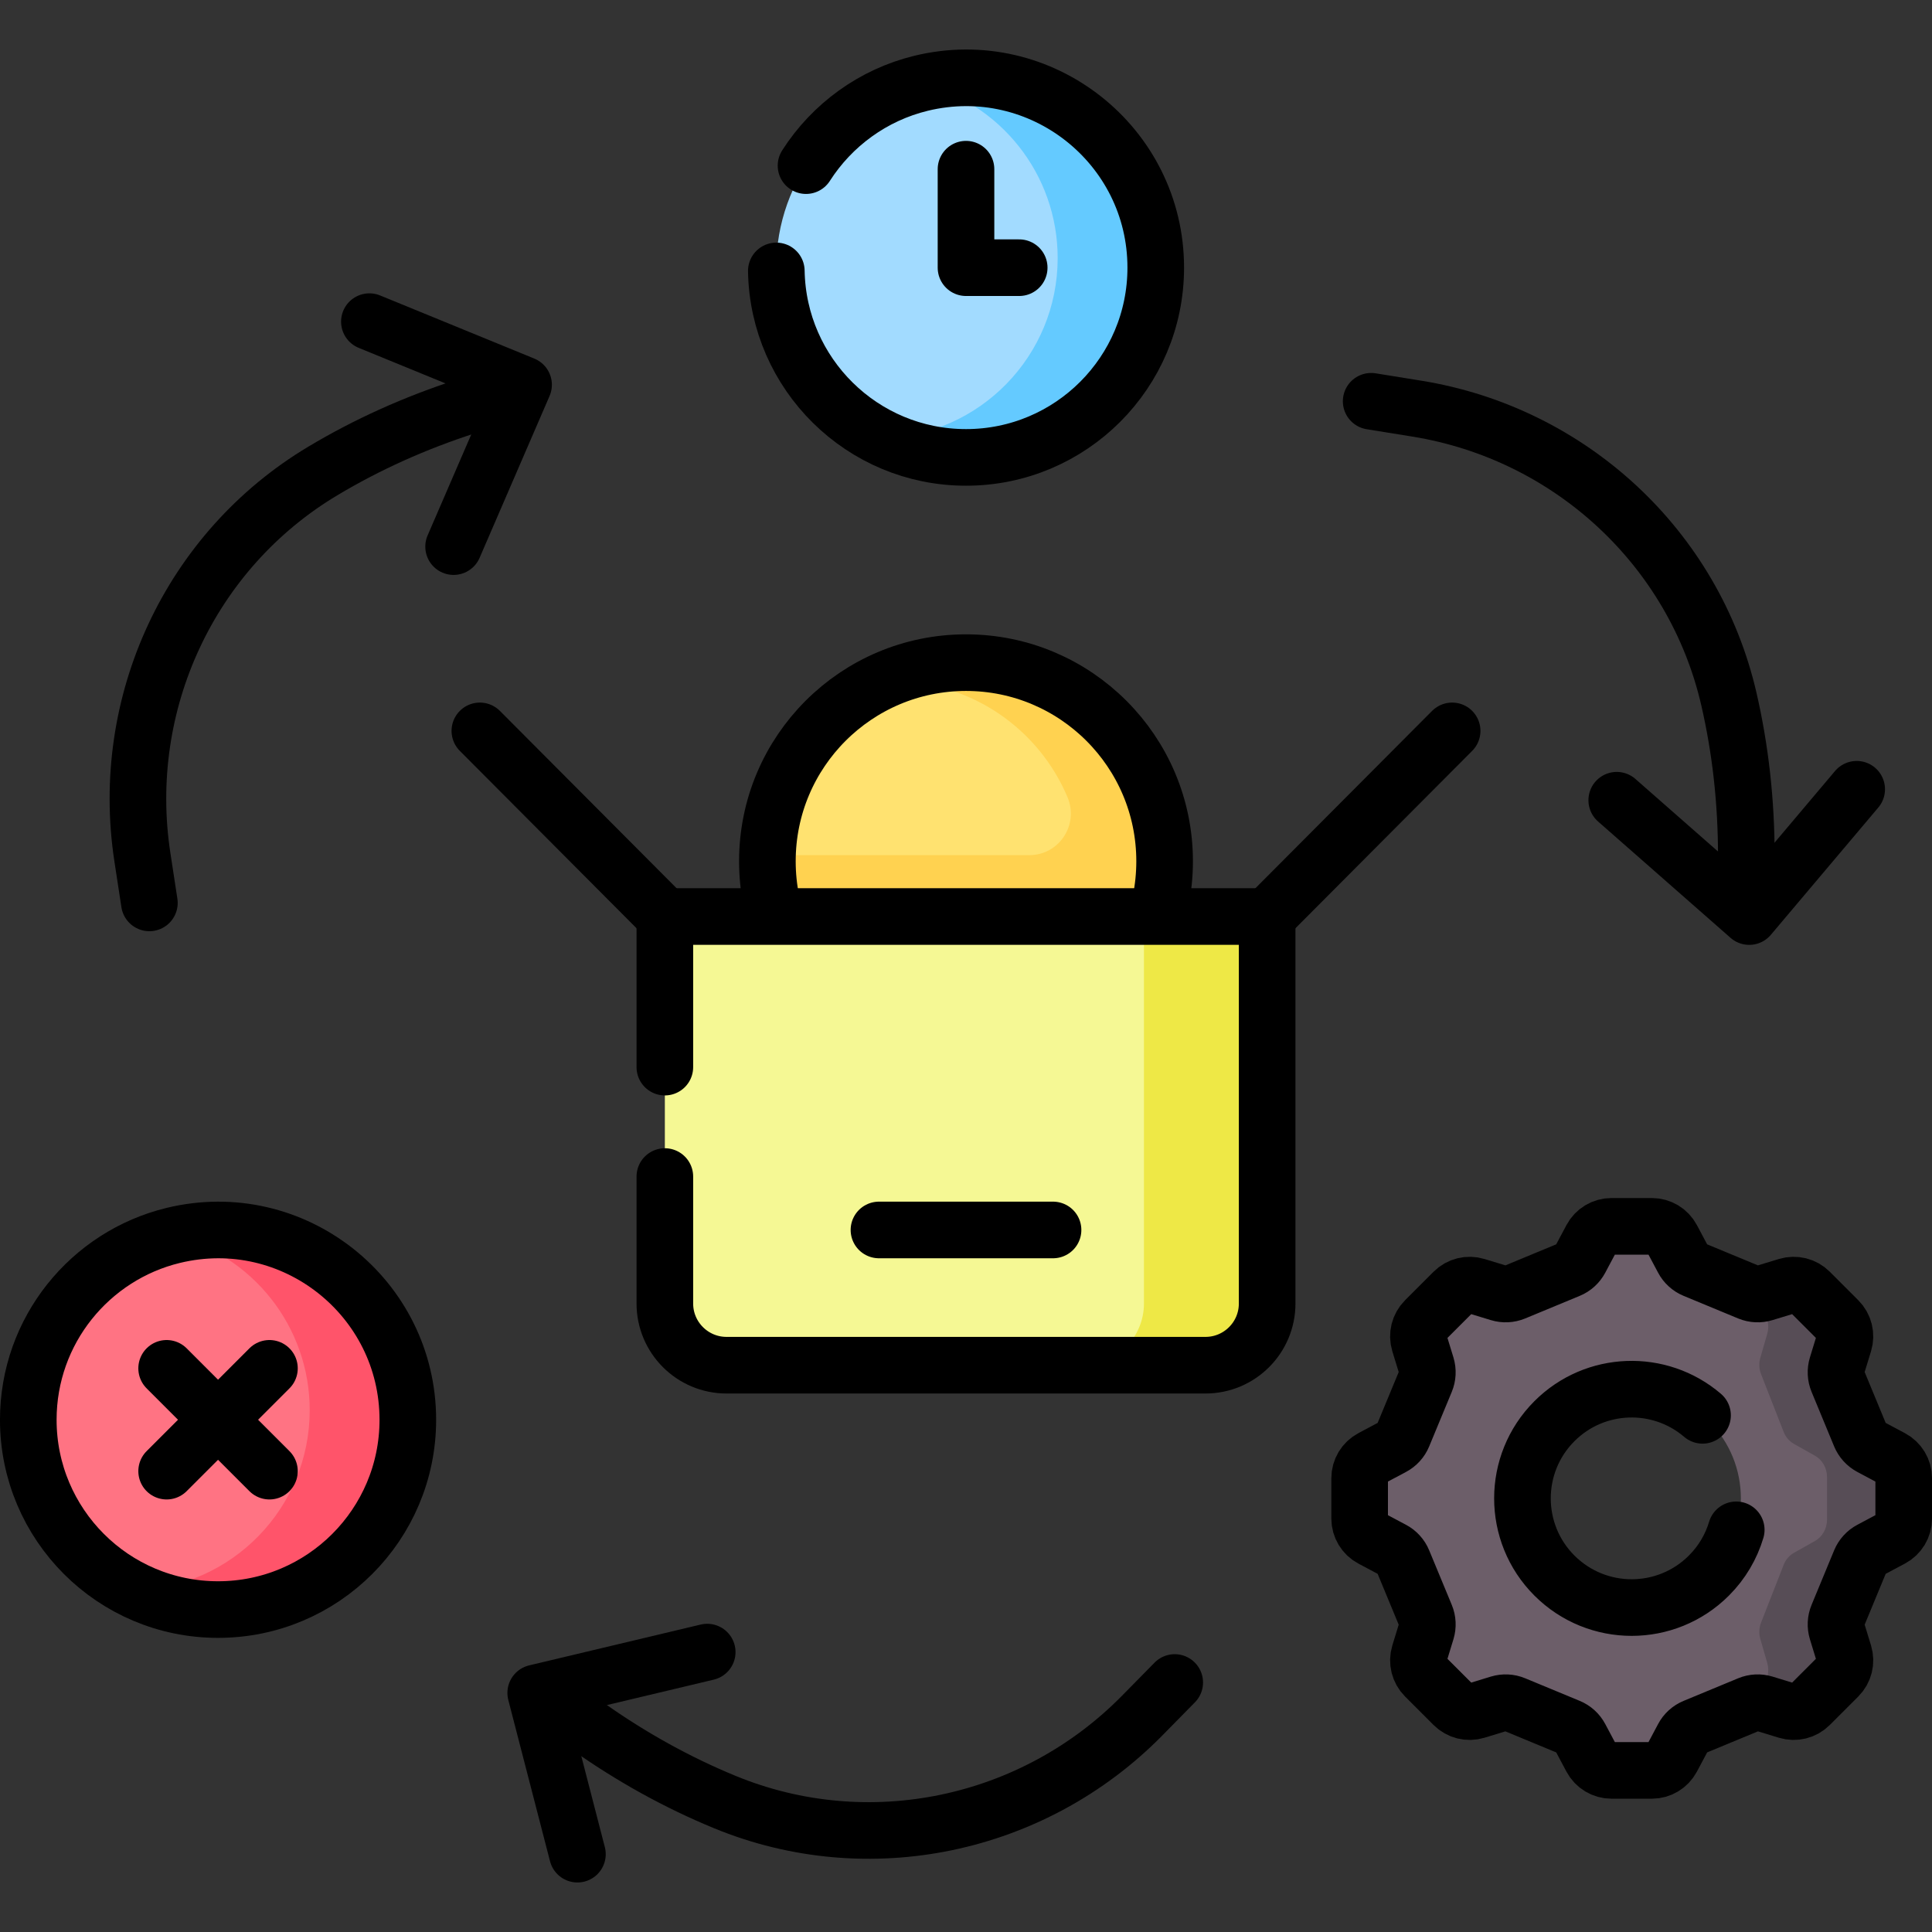 <svg width="56" height="56" viewBox="0 0 56 56" fill="none" xmlns="http://www.w3.org/2000/svg">
<rect x="0" y="0" width="56" height="56" fill="#333333" stroke="none"/>
<path d="M22.248 24.786L23.619 25.293H30.826L32.469 24.353L31.91 21.825L29.471 19.964L26.852 19.477L25.536 19.76C23.64 20.659 22.315 22.564 22.248 24.786Z" fill="#FFE270"/>
<path d="M28.323 19.216C27.322 19.161 26.374 19.363 25.536 19.76C25.651 19.753 25.768 19.748 25.885 19.748C28.162 19.748 30.114 21.136 30.944 23.111C31.278 23.907 30.698 24.787 29.835 24.787H22.248C22.246 24.846 22.243 24.904 22.243 24.964C22.243 27.778 24.262 30.118 26.93 30.62C30.512 31.293 33.784 28.529 33.757 24.919C33.734 21.902 31.336 19.381 28.323 19.216Z" fill="#FFD250"/>
<path d="M28 30.721C31.179 30.721 33.757 28.143 33.757 24.964C33.757 21.785 31.179 19.207 28 19.207C24.821 19.207 22.243 21.785 22.243 24.964C22.243 28.143 24.821 30.721 28 30.721Z" stroke="black" stroke-width="1.641" stroke-miterlimit="10" stroke-linecap="round" stroke-linejoin="round"/>
<path d="M13.909 21.185L19.271 26.567" stroke="black" stroke-width="1.641" stroke-miterlimit="10" stroke-linecap="round" stroke-linejoin="round"/>
<path d="M42.091 21.185L36.729 26.567" stroke="black" stroke-width="1.641" stroke-miterlimit="10" stroke-linecap="round" stroke-linejoin="round"/>
<path d="M34.941 39.571H21.059C20.072 39.571 19.271 38.77 19.271 37.783V26.566H36.729V37.783C36.729 38.77 35.929 39.571 34.941 39.571Z" fill="#F5F894"/>
<path d="M33.158 26.566V37.783C33.158 38.77 32.358 39.571 31.371 39.571H34.941C35.928 39.571 36.729 38.77 36.729 37.783V26.566H33.158Z" fill="#EEE846"/>
<path d="M19.271 34.103V37.783C19.271 38.77 20.072 39.571 21.059 39.571H34.941C35.929 39.571 36.729 38.77 36.729 37.783V26.566H19.271V30.931" stroke="black" stroke-width="1.641" stroke-miterlimit="10" stroke-linecap="round" stroke-linejoin="round"/>
<path d="M25.477 35.651H30.523" stroke="black" stroke-width="1.641" stroke-miterlimit="10" stroke-linecap="round" stroke-linejoin="round"/>
<path d="M25.584 12.7L26.949 12.913L29.542 12.384L31.603 10.746L32 8.283L31.35 5.217L30.076 3.269L28.248 2.414H26.701C24.291 2.998 22.5 5.168 22.5 7.759C22.5 9.929 23.758 11.806 25.584 12.7Z" fill="#A2DBFF"/>
<path d="M28 2.258C27.552 2.258 27.118 2.313 26.701 2.413C28.973 2.98 30.657 5.033 30.657 7.481C30.657 10.315 28.399 12.62 25.584 12.7C26.314 13.057 27.133 13.258 28 13.258C31.038 13.258 33.5 10.796 33.5 7.758C33.5 4.72 31.038 2.258 28 2.258Z" fill="#64CAFF"/>
<path d="M3.905 46.095L5.27 46.307L7.863 45.778L9.923 44.14L10.32 41.678L9.671 38.611L8.396 36.663L6.568 35.809H5.022C2.611 36.392 0.82 38.563 0.82 41.153C0.82 43.324 2.078 45.2 3.905 46.095Z" fill="#FF7383"/>
<path d="M6.32 35.653C5.873 35.653 5.438 35.708 5.022 35.809C7.294 36.375 8.977 38.429 8.977 40.876C8.977 43.71 6.72 46.016 3.905 46.096C4.634 46.453 5.454 46.654 6.32 46.654C9.358 46.654 11.82 44.191 11.82 41.154C11.82 38.116 9.358 35.653 6.32 35.653Z" fill="#FF546A"/>
<path d="M5.022 35.809C2.611 36.393 0.82 38.563 0.82 41.154C0.82 44.19 3.284 46.654 6.32 46.654C9.358 46.654 11.821 44.191 11.821 41.154C11.821 37.604 8.498 34.967 5.022 35.809Z" stroke="black" stroke-width="1.641" stroke-miterlimit="10" stroke-linecap="round" stroke-linejoin="round"/>
<path d="M28 4.904V7.759H29.542" stroke="black" stroke-width="1.641" stroke-miterlimit="10" stroke-linecap="round" stroke-linejoin="round"/>
<path d="M50.514 49.478L50.636 49.396L50.997 49.215L51.798 48.84L51.786 47.359L52.847 45.866L53.953 43.591L52.954 41.784L52.484 39.689L51.664 38.24L50.666 37.477L50.514 37.383L49.114 36.803C48.973 36.745 48.856 36.639 48.785 36.504L48.461 35.895C48.347 35.68 48.123 35.546 47.88 35.546H46.71C46.467 35.546 46.243 35.68 46.129 35.895L45.805 36.504C45.733 36.639 45.617 36.745 45.476 36.803L43.895 37.458C43.754 37.516 43.597 37.524 43.451 37.479L42.791 37.278C42.558 37.207 42.305 37.27 42.133 37.442L41.306 38.269C41.134 38.441 41.071 38.694 41.142 38.927L41.344 39.586C41.388 39.732 41.381 39.89 41.322 40.031L40.667 41.612C40.609 41.753 40.503 41.869 40.368 41.941L39.759 42.265C39.544 42.379 39.41 42.603 39.41 42.846V44.016C39.41 44.259 39.544 44.483 39.759 44.597L40.368 44.921C40.503 44.992 40.609 45.109 40.667 45.25L41.322 46.831C41.381 46.972 41.388 47.129 41.344 47.275L41.142 47.935C41.071 48.168 41.134 48.421 41.306 48.593L42.133 49.42C42.305 49.592 42.558 49.655 42.791 49.584L43.451 49.382C43.597 49.338 43.754 49.345 43.895 49.404L45.476 50.059C45.617 50.117 45.733 50.223 45.805 50.358L46.129 50.967C46.243 51.181 46.467 51.316 46.71 51.316H47.88C48.123 51.316 48.347 51.181 48.461 50.967L48.785 50.358C48.856 50.223 48.973 50.117 49.114 50.059L50.514 49.478ZM49.533 45.669C48.297 46.905 46.293 46.905 45.056 45.669C43.82 44.433 43.82 42.428 45.056 41.192C46.293 39.956 48.297 39.956 49.533 41.192C50.769 42.428 50.769 44.433 49.533 45.669Z" fill="#6C5E69"/>
<path d="M54.83 42.265L54.222 41.941C54.087 41.869 53.981 41.753 53.922 41.612L53.268 40.031C53.209 39.889 53.202 39.732 53.246 39.586L53.448 38.927C53.519 38.694 53.456 38.441 53.284 38.269L52.457 37.442C52.285 37.27 52.032 37.207 51.799 37.278L51.139 37.479C50.993 37.524 50.836 37.516 50.695 37.458L50.514 37.383L51.061 37.962C51.233 38.144 51.296 38.413 51.225 38.659L51.023 39.358C50.979 39.513 50.986 39.679 51.045 39.829L51.7 41.503C51.758 41.653 51.864 41.776 51.999 41.852L52.608 42.195C52.822 42.316 52.957 42.553 52.957 42.811V44.05C52.957 44.308 52.822 44.545 52.608 44.666L51.999 45.009C51.864 45.085 51.758 45.208 51.7 45.358L51.045 47.033C50.986 47.182 50.979 47.349 51.023 47.504L51.225 48.202C51.296 48.449 51.233 48.717 51.061 48.899L50.514 49.478L50.695 49.403C50.836 49.345 50.993 49.337 51.139 49.382L51.799 49.583C52.032 49.654 52.285 49.591 52.457 49.419L53.284 48.592C53.456 48.42 53.519 48.167 53.448 47.934L53.246 47.275C53.202 47.129 53.209 46.972 53.268 46.831L53.922 45.25C53.981 45.108 54.087 44.992 54.222 44.92L54.83 44.596C55.045 44.482 55.18 44.258 55.18 44.015V42.846C55.18 42.603 55.045 42.379 54.83 42.265Z" fill="#574D56"/>
<path d="M39.744 11.631L41.069 11.845C45.511 12.564 49.106 15.883 50.114 20.268C50.444 21.702 50.619 23.218 50.618 24.826" stroke="black" stroke-width="1.641" stroke-miterlimit="10" stroke-linecap="round" stroke-linejoin="round"/>
<path d="M46.862 23.195L50.702 26.567L53.817 22.877" stroke="black" stroke-width="1.641" stroke-miterlimit="10" stroke-linecap="round" stroke-linejoin="round"/>
<path d="M34.05 48.768L33.109 49.725C29.954 52.933 25.166 53.946 21.006 52.232C19.646 51.672 18.308 50.938 16.997 50.007" stroke="black" stroke-width="1.641" stroke-miterlimit="10" stroke-linecap="round" stroke-linejoin="round"/>
<path d="M20.499 47.887L15.528 49.07L16.737 53.744" stroke="black" stroke-width="1.641" stroke-miterlimit="10" stroke-linecap="round" stroke-linejoin="round"/>
<path d="M4.33 26.171L4.127 24.844C3.446 20.396 5.5 15.955 9.363 13.648C10.626 12.893 12.014 12.261 13.545 11.768" stroke="black" stroke-width="1.641" stroke-miterlimit="10" stroke-linecap="round" stroke-linejoin="round"/>
<path d="M13.148 15.844L15.176 11.153L10.707 9.323" stroke="black" stroke-width="1.641" stroke-miterlimit="10" stroke-linecap="round" stroke-linejoin="round"/>
<path d="M7.81 39.662L4.83 42.642" stroke="black" stroke-width="1.641" stroke-miterlimit="10" stroke-linecap="round" stroke-linejoin="round"/>
<path d="M7.81 42.642L4.83 39.662" stroke="black" stroke-width="1.641" stroke-miterlimit="10" stroke-linecap="round" stroke-linejoin="round"/>
<path d="M50.326 44.343C50.181 44.828 49.917 45.286 49.533 45.669C48.297 46.905 46.293 46.905 45.056 45.669C43.82 44.433 43.82 42.429 45.056 41.193C46.233 40.016 48.106 39.96 49.349 41.024M54.83 42.265L54.222 41.941C54.087 41.869 53.981 41.753 53.922 41.612L53.268 40.031C53.209 39.889 53.202 39.732 53.246 39.586L53.448 38.927C53.519 38.694 53.456 38.441 53.284 38.269L52.457 37.442C52.285 37.27 52.032 37.207 51.799 37.278L51.139 37.479C50.993 37.524 50.836 37.516 50.695 37.458L49.114 36.803C48.973 36.745 48.856 36.639 48.785 36.504L48.461 35.895C48.347 35.68 48.123 35.546 47.88 35.546H46.71C46.467 35.546 46.243 35.68 46.129 35.895L45.805 36.504C45.733 36.639 45.617 36.745 45.476 36.803L43.895 37.458C43.754 37.516 43.597 37.524 43.451 37.479L42.791 37.278C42.558 37.207 42.305 37.27 42.133 37.442L41.306 38.269C41.134 38.441 41.071 38.694 41.142 38.927L41.344 39.586C41.388 39.732 41.381 39.89 41.322 40.031L40.667 41.612C40.609 41.753 40.503 41.869 40.368 41.941L39.759 42.265C39.544 42.379 39.41 42.603 39.41 42.846V44.016C39.41 44.259 39.544 44.483 39.759 44.597L40.368 44.921C40.503 44.992 40.609 45.109 40.667 45.25L41.322 46.831C41.381 46.972 41.388 47.129 41.344 47.275L41.142 47.935C41.071 48.168 41.134 48.421 41.306 48.593L42.133 49.42C42.305 49.592 42.558 49.655 42.791 49.584L43.451 49.382C43.597 49.338 43.754 49.345 43.895 49.404L45.476 50.059C45.617 50.117 45.733 50.223 45.805 50.358L46.129 50.967C46.243 51.181 46.467 51.316 46.71 51.316H47.88C48.123 51.316 48.347 51.181 48.461 50.967L48.785 50.358C48.856 50.223 48.973 50.117 49.114 50.059L50.695 49.404C50.836 49.345 50.993 49.338 51.139 49.382L51.799 49.584C52.032 49.655 52.285 49.592 52.457 49.42L53.284 48.593C53.456 48.421 53.519 48.168 53.448 47.935L53.246 47.275C53.202 47.129 53.209 46.972 53.268 46.831L53.922 45.25C53.981 45.109 54.087 44.992 54.222 44.921L54.83 44.597C55.045 44.483 55.18 44.259 55.18 44.016V42.846C55.18 42.603 55.045 42.379 54.83 42.265Z" stroke="black" stroke-width="1.641" stroke-miterlimit="10" stroke-linecap="round" stroke-linejoin="round"/>
<path d="M22.502 7.853C22.553 10.845 24.996 13.258 28 13.258C31.038 13.258 33.5 10.796 33.5 7.758C33.5 4.209 30.177 1.572 26.701 2.413C25.304 2.752 24.116 3.624 23.363 4.801" stroke="black" stroke-width="1.641" stroke-miterlimit="10" stroke-linecap="round" stroke-linejoin="round"/>
</svg>
